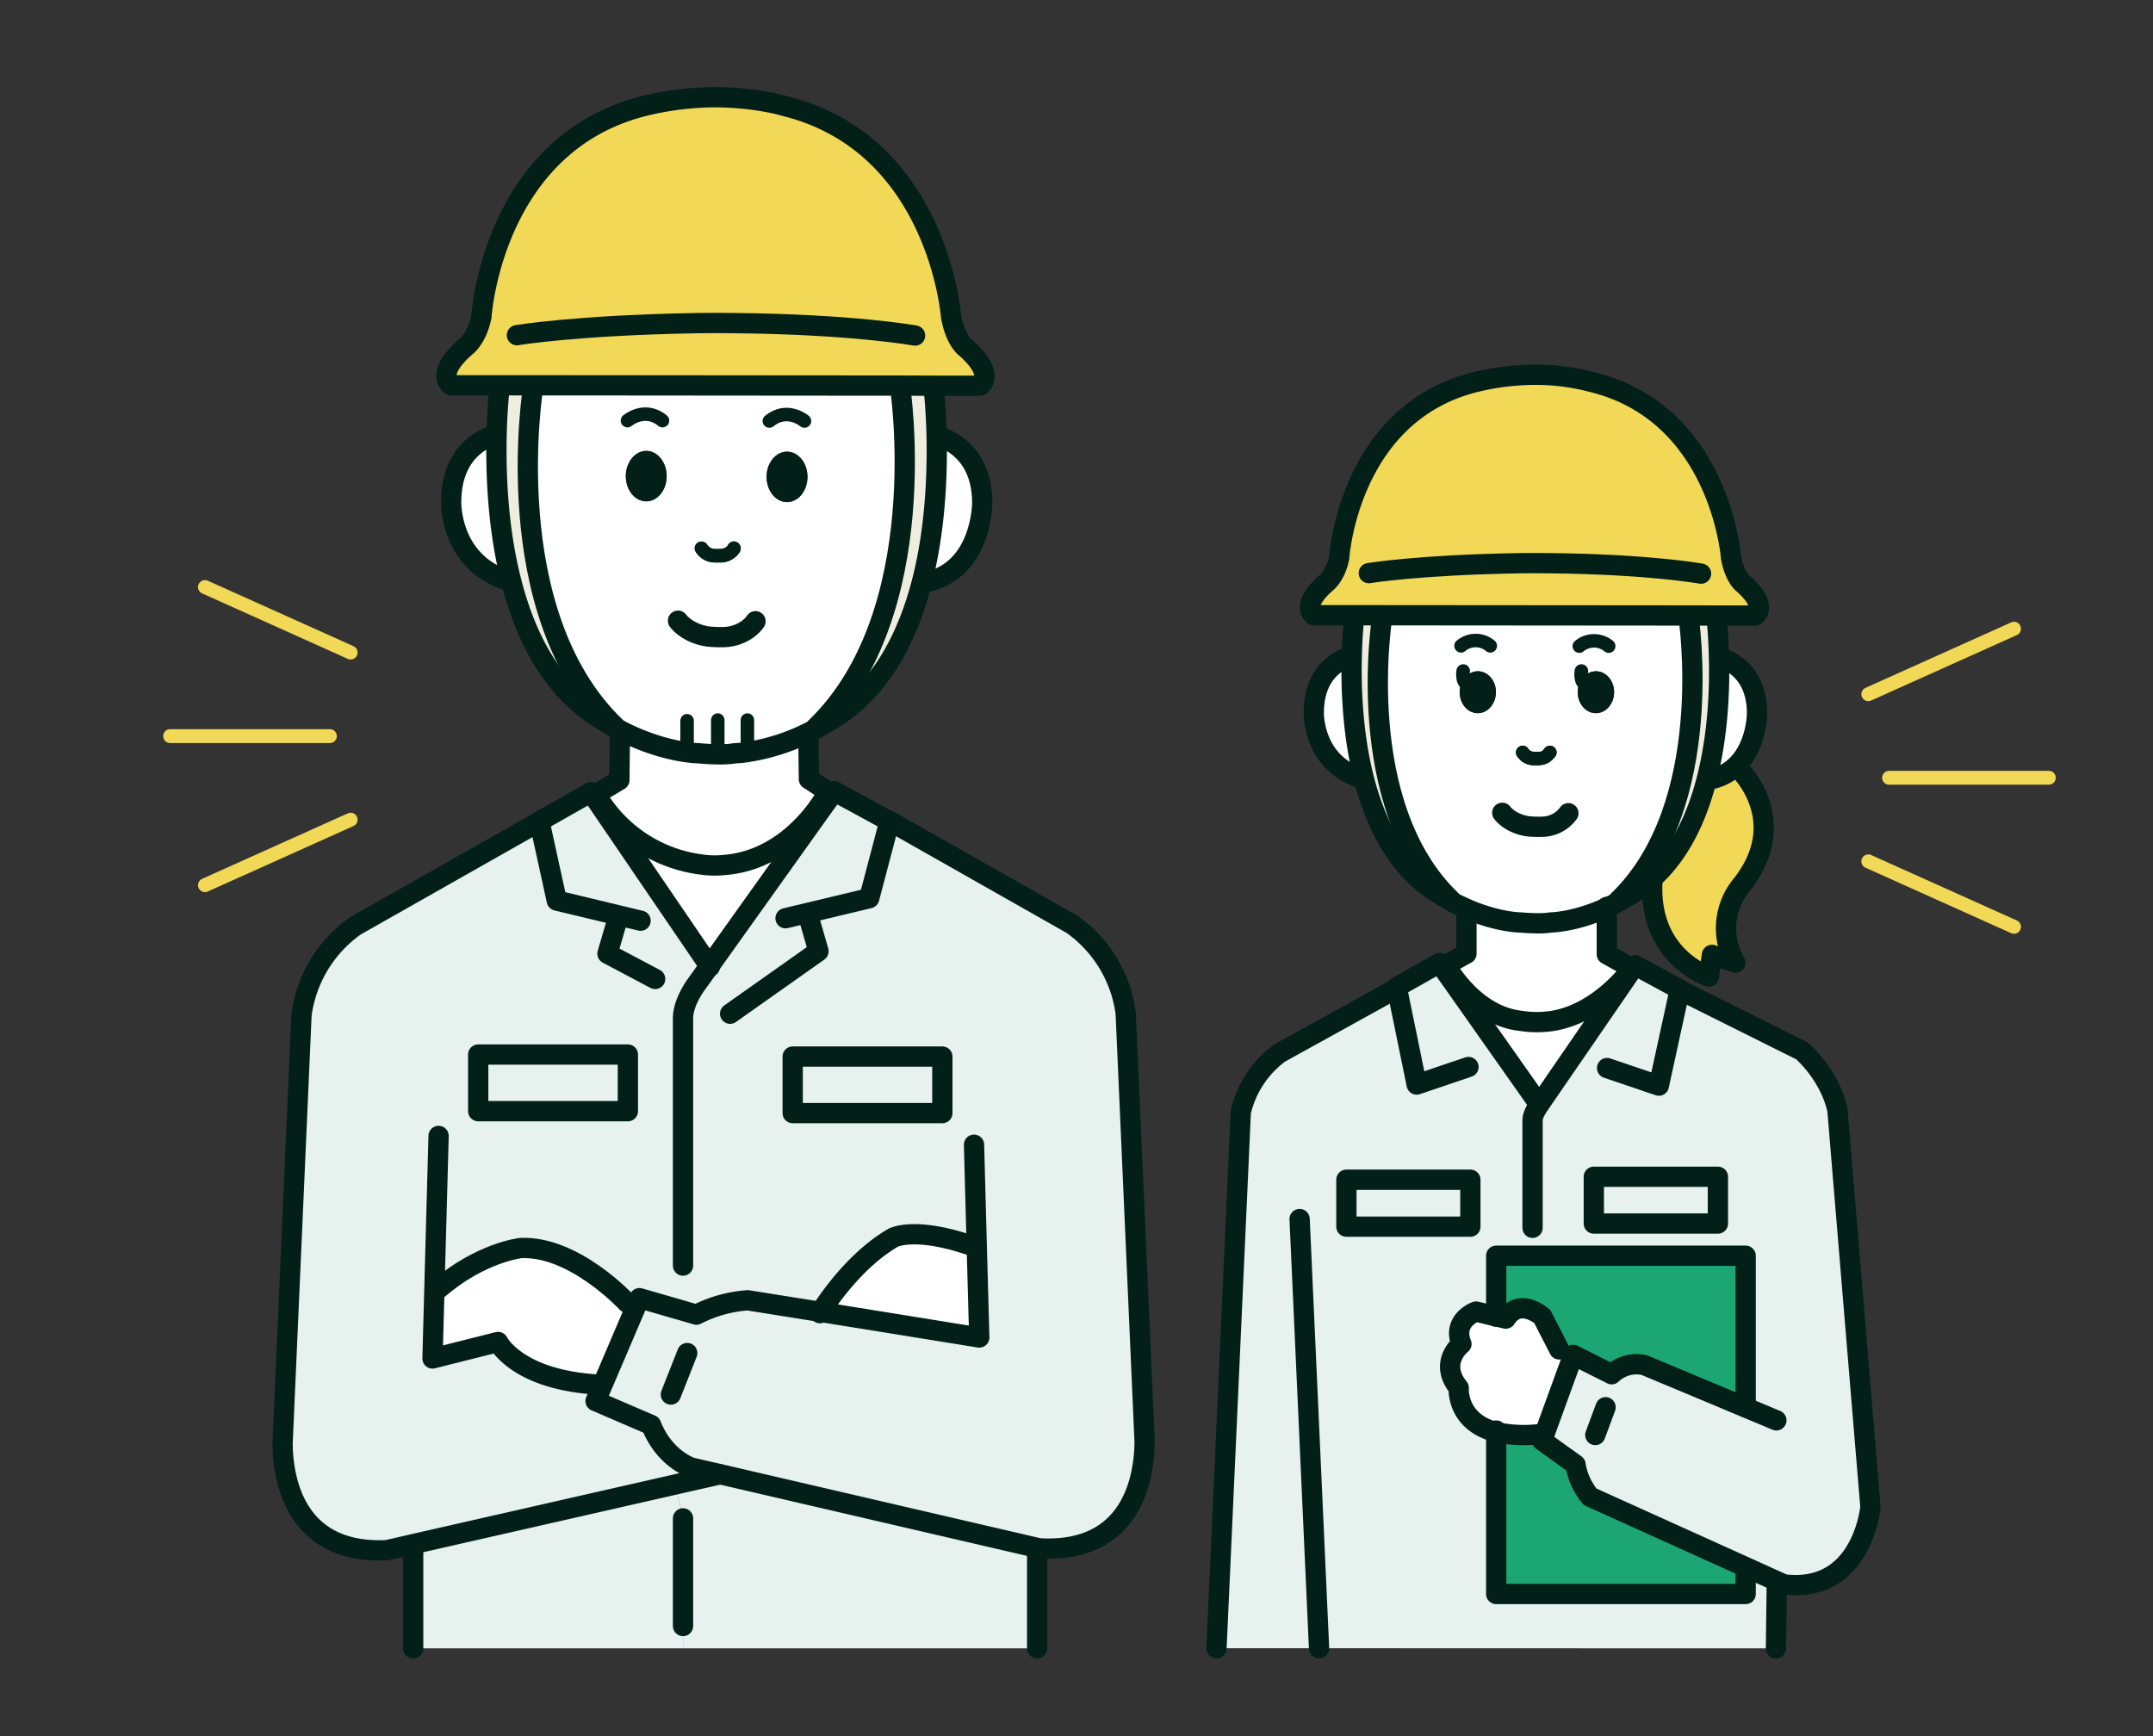 <svg id="sub" xmlns="http://www.w3.org/2000/svg" viewBox="0 0 620 500"><rect x="0" y="0" width="620" height="500" fill="#333333" stroke="none"/><defs><style>.cls-1{fill:#fff;}.cls-2{fill:#f2d857;}.cls-3{fill:#e7f2ef;}.cls-4{fill:#efeddf;}.cls-5{fill:#022017;}.cls-6{fill:#1ca673;}.cls-7,.cls-8,.cls-9{fill:none;stroke-linecap:round;stroke-linejoin:round;}.cls-7,.cls-8{stroke:#022017;}.cls-7{stroke-width:5.84px;}.cls-8{stroke-width:3.89px;}.cls-9{stroke:#f2d857;stroke-width:4px;}</style></defs><path class="cls-1" d="M464.81,199.32c0-3.31-2.33-6-5.22-6a5,5,0,0,0-4.12,2.33v0a6.18,6.18,0,0,0-1.13,3.66c0,3.39,2.33,6.07,5.25,6.07S464.81,202.71,464.81,199.32ZM443,218.44H441.8a4,4,0,0,1-2.53-.86,3.75,3.75,0,0,0,2.53.9ZM421.44,195.7a6.32,6.32,0,0,0-1.09,3.62c0,3.39,2.33,6.07,5.21,6.07s5.22-2.68,5.22-6.07-2.34-6-5.22-6a5,5,0,0,0-4.12,2.37Zm-22.7-18.53,86.44.07h1.05v.2s8.37,54.51-20.29,82l.12.23c-1.17.62-2.26,1.17-3.35,1.64-9.38,4.28-16.24,4.28-16.24,4.28-2.76.54-8.6,0-8.6,0s-6.47,0-15.5-3.93c-1.48-.67-3-1.41-4.67-2.3l.12-.2c-28.62-27.52-19.75-81.76-19.75-81.76v-.27Z"/><path class="cls-1" d="M226.64,130.09c-3.23,0-5.88,3.23-5.88,7.24s2.65,7.28,5.88,7.28,5.88-3.23,5.88-7.28S229.87,130.09,226.64,130.09Zm-40.54-.23c-3.23,0-5.88,3.27-5.88,7.28s2.65,7.24,5.88,7.24,5.88-3.23,5.88-7.24S189.34,129.86,186.1,129.86ZM154.33,111c14.1,0,90,.08,103.57.08h1.29v.27s10,65.3-24.34,98.28l.12.27c-.86.47-1.71.9-2.53,1.29a60.11,60.11,0,0,1-17.21,5.41,28.37,28.37,0,0,1-3.7.35c-3.31.7-10.32,0-10.32,0s-9.5,0-22.08-6.35c-.66-.35-1.36-.7-2-1.09l.12-.19c-34.31-33-23.68-98-23.68-98V111Z"/><path class="cls-2" d="M492.07,281.24s-18-5.72-16.2-28.3c8.06-7.29,12.85-17.72,15.61-28.51h1.17a15.14,15.14,0,0,0,7.32-3.85l.82.9s15.53,14.79.66,33.48a19.6,19.6,0,0,0-1.71,22.31L493,275Z"/><path class="cls-1" d="M491.48,224.43c3.27-12.69,3.78-25.85,3.55-35h.23s10.71,2.18,10.71,16c0,0,0,9.43-6,15.15a15.14,15.14,0,0,1-7.32,3.85Z"/><rect class="cls-3" x="458.97" y="338.91" width="35.74" height="13.47"/><path class="cls-3" d="M459,352.38h35.74V338.91H459Zm-35.55.9V339.76h-35.7v13.52ZM420,399.69s-.81,9.85,10.83,12.77v46.61H502.7v-7.6l0-.15-44.82-20.25a19,19,0,0,1-4.21-9.27l-9.65-6.93.74-2,8.25-22.66,11.06,5.56a10.45,10.45,0,0,1,9.38-2.64l29.21,12.22V361.65H430.86v17.48l-5.84-1.4s-7,2.45-4.21,9.34C420.81,387.07,414,392.37,420,399.69Zm-40.18,75H350.3l7-154.42a29.35,29.35,0,0,1,11.17-17l33.72-18.65h.08l-.08-.35,12.31-6.93,2.84,4L443.2,318l.08.08L470.15,279l.74-1,12.88,6.93,0,.16,35.2,17.56s8,6.85,10.2,17.09L538.63,434s-2.25,25-24.84,22.31l-1.52-.66-.62,1.32-.23,17.76Z"/><path class="cls-4" d="M465.94,259.48c28.66-27.53,20.29-82,20.29-82v-.2l8.06,0v.16s.58,4.71.74,12c.23,9.15-.28,22.31-3.55,35-2.76,10.79-7.55,21.22-15.61,28.51a31.1,31.1,0,0,1-4.36,3.5,63.3,63.3,0,0,1-5.45,3.27Z"/><path class="cls-5" d="M455.47,195.66v0a5,5,0,0,1,4.12-2.33c2.89,0,5.22,2.72,5.22,6s-2.33,6.07-5.22,6.07-5.25-2.68-5.25-6.07A6.18,6.18,0,0,1,455.47,195.66Z"/><path class="cls-6" d="M430.86,412.46a37.49,37.49,0,0,0,13.9.35l0,0-.74,2,9.65,6.93a19,19,0,0,0,4.21,9.27l44.82,20.25,0,.15v7.6H430.86Z"/><path class="cls-2" d="M389.12,177.17H378.33s-4.16-2.61,3.62-9.39c0,0,2.61-2,3.66-7.16,0,0,2.61-41.86,39.64-50.7a73,73,0,0,1,16-2A63.67,63.67,0,0,1,458.5,110c36.95,9.07,40,50.58,40,50.58,1,5.45,3.27,7.28,3.27,7.28,7.83,6.77,3.62,9.38,3.62,9.38H494.29l-8.06,0h-1.05l-86.44-.07h-9.62Z"/><path class="cls-6" d="M444.1,379.17s-6.43-5.73-10.52.58l-2.72-.62V361.65H502.7v43.68l-29.21-12.22a10.45,10.45,0,0,0-9.38,2.64l-11.06-5.56L449,388.63Z"/><path class="cls-1" d="M416.37,277.93l5.92-3.27V261.85l.08-.15c9,3.93,15.5,3.93,15.5,3.93s5.84.54,8.6,0c0,0,6.86,0,16.24-4.28v13.47l7.24,4.05s-9,12.85-22.78,15.14a29.55,29.55,0,0,1-9.19,0c-10-1.09-16.78-8.91-19.81-13.23A32.63,32.63,0,0,1,416.37,277.93Z"/><path class="cls-5" d="M421.44,195.7v0a5,5,0,0,1,4.12-2.37c2.88,0,5.22,2.72,5.22,6s-2.34,6.07-5.22,6.07-5.21-2.68-5.21-6.07A6.32,6.32,0,0,1,421.44,195.7Z"/><path class="cls-1" d="M430.86,412.46C419.22,409.54,420,399.69,420,399.69c-6-7.32.78-12.62.78-12.62-2.84-6.89,4.21-9.34,4.21-9.34l5.84,1.4,2.72.62c4.09-6.31,10.52-.58,10.52-.58l4.86,9.46,4.09,1.56-8.25,22.66,0,0A37.49,37.49,0,0,1,430.86,412.46Z"/><rect class="cls-3" x="387.72" y="339.76" width="35.7" height="13.51"/><path class="cls-1" d="M443.2,318l-25.85-36.68.82-.58c3,4.32,9.85,12.14,19.81,13.23a29.55,29.55,0,0,0,9.19,0c13.75-2.29,22.78-15.14,22.78-15.14l.2.15-26.87,39.1Z"/><path class="cls-4" d="M392.66,223.81c-3.15-12.61-3.62-25.66-3.39-34.69.16-7.09.74-11.68.74-11.68v-.27h8.06v.27s-8.87,54.24,19.75,81.76l-.12.2c-1.56-.86-3.19-1.83-4.87-3C401.89,249.08,395.89,236.66,392.66,223.81Z"/><path class="cls-1" d="M378.33,205.24c0-13.82,10.44-16.12,10.44-16.12h.5c-.23,9,.24,22.08,3.39,34.69l-1,.24C377.91,219.45,378.33,205.24,378.33,205.24Z"/><rect class="cls-3" x="228.27" y="304.29" width="43.1" height="16.28"/><path class="cls-1" d="M282.86,144.85s0,19.27-16,22.78l-1.36,0c3.89-15.23,4.47-31,4.24-41.94H270S282.86,128.3,282.86,144.85Z"/><path class="cls-1" d="M282,385.2l-45.71-7.32c1.25-2,9.43-14.75,20.91-21.41,0,0,5.92-3.27,21.73,2l2.33-.07Z"/><path class="cls-4" d="M241.55,205.94a71.63,71.63,0,0,1-6.58,3.93l-.12-.27c34.34-33,24.34-98.28,24.34-98.28v-.27l9.65,0v.23s.71,5.65.9,14.33c.23,10.94-.35,26.71-4.24,41.94S254.44,197.26,241.55,205.94Z"/><path class="cls-1" d="M202.11,249a41,41,0,0,1-29.17-18.18,21.25,21.25,0,0,1-1.24-2.22l6.66-4,.15-12.89.62-1.21c12.58,6.35,22.08,6.35,22.08,6.35s7,.7,10.32,0a28.37,28.37,0,0,0,3.7-.35,60.11,60.11,0,0,0,17.21-5.41l.35.78.15,12.49,5.53,3.59a42.72,42.72,0,0,1-3.46,5.41c-4.48,5.92-13.24,14.68-26.48,15.73A26.13,26.13,0,0,1,202.11,249Z"/><path class="cls-5" d="M226.64,130.09c3.23,0,5.88,3.23,5.88,7.24s-2.65,7.28-5.88,7.28-5.88-3.23-5.88-7.28S223.41,130.09,226.64,130.09Z"/><path class="cls-2" d="M134.28,99.72s3.11-2.34,4.36-8.57c0,0,3.12-50.15,47.46-60.77A87.79,87.79,0,0,1,205.38,28c12.5,0,20.56,2.53,20.56,2.53,44.27,10.9,47.93,60.62,47.93,60.62,1.2,6.55,3.89,8.73,3.89,8.73,9.38,8.1,4.4,11.21,4.4,11.21H268.84l-9.65,0H257.9c-13.55,0-89.47-.08-103.57-.08H129.88S124.9,107.82,134.28,99.72Z"/><polygon class="cls-3" points="207.36 424.61 298.71 445.83 298.67 445.98 298.67 474.72 196.69 474.72 196.69 468.29 196.69 437.3 194.48 427.53 196.69 427.02 207.32 424.61 207.36 424.61"/><polygon class="cls-3" points="196.69 474.72 118.98 474.72 118.98 446.64 118.55 444.81 194.48 427.53 196.69 437.3 196.69 468.29 196.69 474.72"/><path class="cls-5" d="M186.1,129.86c3.24,0,5.88,3.27,5.88,7.28s-2.64,7.24-5.88,7.24-5.88-3.23-5.88-7.24S182.87,129.86,186.1,129.86Z"/><rect class="cls-3" x="137.71" y="303.71" width="43.1" height="16.31"/><path class="cls-3" d="M236.29,377.88,282,385.2l-.74-26.82-2.33.07c-15.81-5.25-21.73-2-21.73-2C245.72,363.13,237.54,375.86,236.29,377.88Zm-110.23-6.5h-1l-.54,19.86,18.88-4.75s5.37,11.06,29.32,12.3l.62.31,9.74-22.81-2.49-1.09S165.47,358.77,150,359.43C150,359.43,138.37,360.67,126.06,371.38Zm-14.64,75.07c-26.28,1.25-29.94-20.09-30-30.68L86.82,292.3a37.39,37.39,0,0,1,15.53-25.66l52.53-29.78.5-.12,0-.2,14.84-8.41,2.14,3.16,32,46.92L235.86,234l4.4-6.11,15.89,8.64,0-.07,52.45,29.74a37.25,37.25,0,0,1,15.53,25.66l5.45,123.47c-.11,10.59-3.77,32-30.09,30.64l-.82-.15-91.35-21.22h0L196.69,427l-2.21.51-75.93,17.28Zm160-125.88V304.29H228.27v16.28ZM180.81,320V303.71h-43.1V320Z"/><path class="cls-1" d="M204.29,278.21l-32-46.92.62-.43A41,41,0,0,0,202.11,249a26.13,26.13,0,0,0,6.42.12c13.24-1,22-9.81,26.48-15.73l.85.58Z"/><path class="cls-1" d="M126.06,371.38C138.37,360.67,150,359.43,150,359.43c15.46-.66,30.57,15.77,30.57,15.77l2.49,1.09-9.74,22.81-.62-.31c-24-1.24-29.32-12.3-29.32-12.3l-18.88,4.75.54-19.86h1Z"/><path class="cls-4" d="M147.09,166.85c-3.82-15.15-4.32-30.76-4.09-41.55.2-8.45.9-14,.9-14V111h9.65v.35s-10.63,65,23.68,98l-.12.19a60.73,60.73,0,0,1-5.88-3.54C158.11,197.1,150.91,182.23,147.09,166.85Z"/><path class="cls-1" d="M129.88,144.58c0-16.55,12.54-19.28,12.54-19.28H143c-.23,10.79.27,26.4,4.09,41.55l-1.17.27C129.41,161.63,129.88,144.58,129.88,144.58Z"/><path class="cls-7" d="M180.58,375.2S165.47,358.77,150,359.43c0,0-11.64,1.24-23.95,11.95"/><path class="cls-7" d="M126.3,327.15l-1.21,44.23h0l-.54,19.86,18.88-4.75s5.37,11.06,29.32,12.3"/><path class="cls-7" d="M154.88,236.86l-52.53,29.78A37.39,37.39,0,0,0,86.82,292.3L81.37,415.77c.11,10.59,3.77,31.93,30.05,30.68l7.13-1.64,75.93-17.28,2.21-.51,10.63-2.41"/><path class="cls-7" d="M236.14,378.19a2.51,2.51,0,0,1,.15-.31c1.25-2,9.43-14.75,20.91-21.41,0,0,5.92-3.27,21.73,2"/><line class="cls-7" x1="298.67" y1="445.98" x2="298.67" y2="474.72"/><line class="cls-7" x1="118.98" y1="446.64" x2="118.98" y2="474.72"/><line class="cls-7" x1="197.9" y1="389.68" x2="193.19" y2="401.63"/><path class="cls-7" d="M178.51,211.78l-.15,12.89-6.66,4a21.25,21.25,0,0,0,1.24,2.22A41,41,0,0,0,202.11,249a26.13,26.13,0,0,0,6.42.12c13.24-1,22-9.81,26.48-15.73a42.72,42.72,0,0,0,3.46-5.41l-5.53-3.59-.15-12.49"/><path class="cls-7" d="M196.69,364.49V293c.12-4.75,4.05-9.81,4.05-9.81l3.55-4.94L235.86,234l4.4-6.11,15.89,8.64-5.84,22.16-24.1,5.76"/><line class="cls-7" x1="196.69" y1="468.29" x2="196.69" y2="437.3"/><polyline class="cls-7" points="210.25 291.95 235.71 273.96 232.67 263.45"/><polyline class="cls-7" points="184.47 265.16 160.33 259.36 155.38 236.74 155.34 236.54 170.18 228.13 172.32 231.29 204.29 278.21 204.44 278.4"/><polyline class="cls-7" points="178 264.15 174.93 274.66 188.67 281.94"/><path class="cls-7" d="M256.11,236.43l.08,0,52.45,29.74a37.25,37.25,0,0,1,15.53,25.66l5.45,123.47c-.11,10.59-3.77,32-30.09,30.64l-.82-.15-91.35-21.22h0l-8.17-1.87s-7.79-2.42-11.68-12.31l-16-6.89,1.9-4.44,9.74-22.81,1-2.38,12.54,3.62,3.85,1.13a38,38,0,0,1,14.8-4.13l21.06,3.35L282,385.2l-.74-26.82-.77-28.7"/><rect class="cls-7" x="137.71" y="303.71" width="43.1" height="16.31"/><rect class="cls-7" x="228.27" y="304.29" width="43.1" height="16.28"/><path class="cls-7" d="M483.46,284.94l.27.16,35.2,17.56s8,6.85,10.2,17.09L538.63,434s-2.25,25-24.84,22.31l-1.52-.66-9.53-4.32-44.82-20.25a19,19,0,0,1-4.21-9.27l-9.65-6.93.74-2,8.25-22.66,11.06,5.56a10.45,10.45,0,0,1,9.38-2.64l29.21,12.22,8.84,3.7"/><path class="cls-7" d="M402.2,284.63l-33.72,18.65a29.35,29.35,0,0,0-11.17,17l-7,154.42"/><path class="cls-7" d="M449,388.63l-4.86-9.46s-6.43-5.73-10.52.58l-2.72-.62-5.84-1.4s-7,2.45-4.21,9.34c0,0-6.77,5.3-.78,12.62,0,0-.81,9.85,10.83,12.77a37.49,37.49,0,0,0,13.9.35"/><line class="cls-7" x1="374.25" y1="351.09" x2="379.85" y2="474.72"/><path class="cls-7" d="M500.79,221.48s15.53,14.79.66,33.48a19.6,19.6,0,0,0-1.71,22.31L493,275l-.89,6.23s-18-5.72-16.2-28.3c0-.24,0-.51.08-.74"/><line class="cls-7" x1="511.65" y1="456.96" x2="511.42" y2="474.72"/><polyline class="cls-7" points="443.2 318.04 417.35 281.36 414.5 277.35 402.2 284.28 402.28 284.63 407.96 312.35 422.88 307.29"/><path class="cls-7" d="M462.79,307.6l14.91,5.06,6-27.56,0-.16L470.89,278l-.74,1-26.87,39.1-.12.19s-1.83,2.53-1.83,4.21v31.11"/><rect class="cls-7" x="387.72" y="339.76" width="35.7" height="13.51"/><rect class="cls-7" x="458.97" y="338.91" width="35.74" height="13.47"/><line class="cls-7" x1="462.36" y1="405.29" x2="459.4" y2="413.28"/><polyline class="cls-7" points="502.7 451.47 502.7 459.07 430.86 459.07 430.86 412.46 430.86 411.99"/><polyline class="cls-7" points="430.86 379.21 430.86 379.13 430.86 361.65 441.33 361.65 502.7 361.65 502.7 405.29"/><path class="cls-7" d="M462.71,261.19v13.63l7.24,4.05s-9,12.85-22.78,15.14a29.55,29.55,0,0,1-9.19,0c-10-1.09-16.78-8.91-19.81-13.23a32.63,32.63,0,0,1-1.8-2.85l5.92-3.27V261.85"/><path class="cls-7" d="M432.61,234.09s2.18,3.12,7.44,3.89a32.77,32.77,0,0,0,4.2.12,9.46,9.46,0,0,0,7.4-3.89"/><path class="cls-8" d="M446.32,216.69v0"/><path class="cls-8" d="M439.27,217.58a4,4,0,0,0,2.53.86H443"/><path class="cls-8" d="M438.49,216.69v0"/><path class="cls-8" d="M463.25,186.08a6.65,6.65,0,0,0-8.45,0"/><path class="cls-7" d="M494.29,177.28h11.09s4.21-2.61-3.62-9.38c0,0-2.26-1.83-3.27-7.28,0,0-3-41.51-40-50.58a63.67,63.67,0,0,0-17.21-2.1,73,73,0,0,0-16,2c-37,8.84-39.64,50.7-39.64,50.7-1.05,5.18-3.66,7.16-3.66,7.16-7.78,6.78-3.62,9.39-3.62,9.39h20.41l86.44.07h1.05Z"/><path class="cls-8" d="M438.49,216.73a3.13,3.13,0,0,0,.78.85,3.75,3.75,0,0,0,2.53.9l1.17,0a4.58,4.58,0,0,0,1.52-.27,3.49,3.49,0,0,0,1-.59,5,5,0,0,0,.82-.89"/><path class="cls-8" d="M420.74,186a6.54,6.54,0,0,1,8.41,0"/><path class="cls-7" d="M489.85,165.21s-14.92-2.72-43.53-3c0,0-4.87-.07-8.76,0-29.21.47-43.38,2.85-43.38,2.85"/><path class="cls-7" d="M391.69,224.05c-13.78-4.6-13.36-18.81-13.36-18.81,0-13.82,10.44-16.12,10.44-16.12"/><path class="cls-7" d="M398.07,177.44s-8.87,54.24,19.75,81.76"/><path class="cls-7" d="M390,177.44s-.58,4.59-.74,11.68c-.23,9,.24,22.08,3.39,34.69,3.23,12.85,9.23,25.27,20.17,32.63,1.68,1.13,3.31,2.1,4.87,3s3.19,1.63,4.67,2.3c9,3.93,15.5,3.93,15.5,3.93s5.84.54,8.6,0c0,0,6.86,0,16.24-4.28,1.09-.47,2.18-1,3.35-1.64a63.3,63.3,0,0,0,5.45-3.27,31.1,31.1,0,0,0,4.36-3.5c8.06-7.29,12.85-17.72,15.61-28.51,3.27-12.69,3.78-25.85,3.55-35-.16-7.28-.74-12-.74-12"/><path class="cls-7" d="M492.65,224.43a15.14,15.14,0,0,0,7.32-3.85c6-5.72,6-15.15,6-15.15,0-13.82-10.71-16-10.71-16"/><path class="cls-7" d="M486.23,177.44s8.37,54.51-20.29,82"/><path class="cls-8" d="M421.36,193.25a6.07,6.07,0,0,0,.08,2.41v0a2.15,2.15,0,0,0,1.75,1.63"/><path class="cls-8" d="M455.39,193.25a6.07,6.07,0,0,0,.08,2.37v0a2.15,2.15,0,0,0,1.75,1.67"/><path class="cls-7" d="M195.25,178.76s2.54,3.66,8.69,4.56a34.29,34.29,0,0,0,4.94.15c6.19-.46,8.68-4.55,8.68-4.55"/><path class="cls-8" d="M211.34,157.93a.15.15,0,0,0,0-.08"/><path class="cls-8" d="M202,157.89a4.59,4.59,0,0,0,4,2.14l1.4,0a4.84,4.84,0,0,0,3.55-1.51"/><path class="cls-8" d="M231.66,121.25s-4.95-4.2-10.12,0"/><path class="cls-7" d="M268.84,111.09h13.32s5-3.11-4.4-11.21c0,0-2.69-2.18-3.89-8.73,0,0-3.66-49.72-47.93-60.62,0,0-8.06-2.53-20.56-2.53a87.79,87.79,0,0,0-19.28,2.38C141.76,41,138.64,91.15,138.64,91.15c-1.25,6.23-4.36,8.57-4.36,8.57-9.38,8.1-4.4,11.25-4.4,11.25h24.45c14.1,0,90,.08,103.57.08h1.29Z"/><path class="cls-8" d="M202,157.93a4.62,4.62,0,0,0,4,2.14l1.4,0a4.62,4.62,0,0,0,3.55-1.55,1.33,1.33,0,0,0,.19-.24,3.89,3.89,0,0,0,.24-.31"/><path class="cls-8" d="M180.69,121.14s4.95-4.21,10.09,0"/><path class="cls-7" d="M263.51,96.64s-17.87-3.27-52.17-3.58c0,0-5.85-.08-10.48,0-35,.59-52,3.47-52,3.47"/><path class="cls-7" d="M145.92,167.12c-16.51-5.49-16-22.54-16-22.54,0-16.55,12.54-19.28,12.54-19.28"/><path class="cls-7" d="M153.55,111.32s-10.63,65,23.68,98"/><path class="cls-7" d="M143.9,111.32s-.7,5.53-.9,14c-.23,10.79.27,26.4,4.09,41.55,3.82,15.38,11,30.25,24.14,39.09a60.73,60.73,0,0,0,5.88,3.54c.66.39,1.36.74,2,1.09,12.58,6.35,22.08,6.35,22.08,6.35s7,.7,10.32,0a28.37,28.37,0,0,0,3.7-.35,60.11,60.11,0,0,0,17.21-5.41c.82-.39,1.67-.82,2.53-1.29a71.63,71.63,0,0,0,6.58-3.93c12.89-8.68,20.05-23.25,23.95-38.35s4.47-31,4.24-41.94c-.19-8.68-.9-14.33-.9-14.33"/><path class="cls-7" d="M266.86,167.63c16-3.51,16-22.78,16-22.78,0-16.55-12.85-19.2-12.85-19.2"/><path class="cls-7" d="M259.19,111.32s10,65.3-24.34,98.28"/><line class="cls-8" x1="197.86" y1="207.57" x2="197.86" y2="216.45"/><line class="cls-8" x1="206.7" y1="207.38" x2="206.7" y2="217.08"/><polyline class="cls-8" points="215.23 207.38 215.23 216.57 215.23 216.69"/><line class="cls-9" x1="49" y1="212" x2="95" y2="212"/><line class="cls-9" x1="59.02" y1="169.07" x2="100.98" y2="187.93"/><line class="cls-9" x1="100.98" y1="236.07" x2="59.02" y2="254.93"/><line class="cls-9" x1="590" y1="224" x2="544" y2="224"/><line class="cls-9" x1="579.98" y1="181.07" x2="538.02" y2="199.93"/><line class="cls-9" x1="538.02" y1="248.07" x2="579.98" y2="266.93"/></svg>